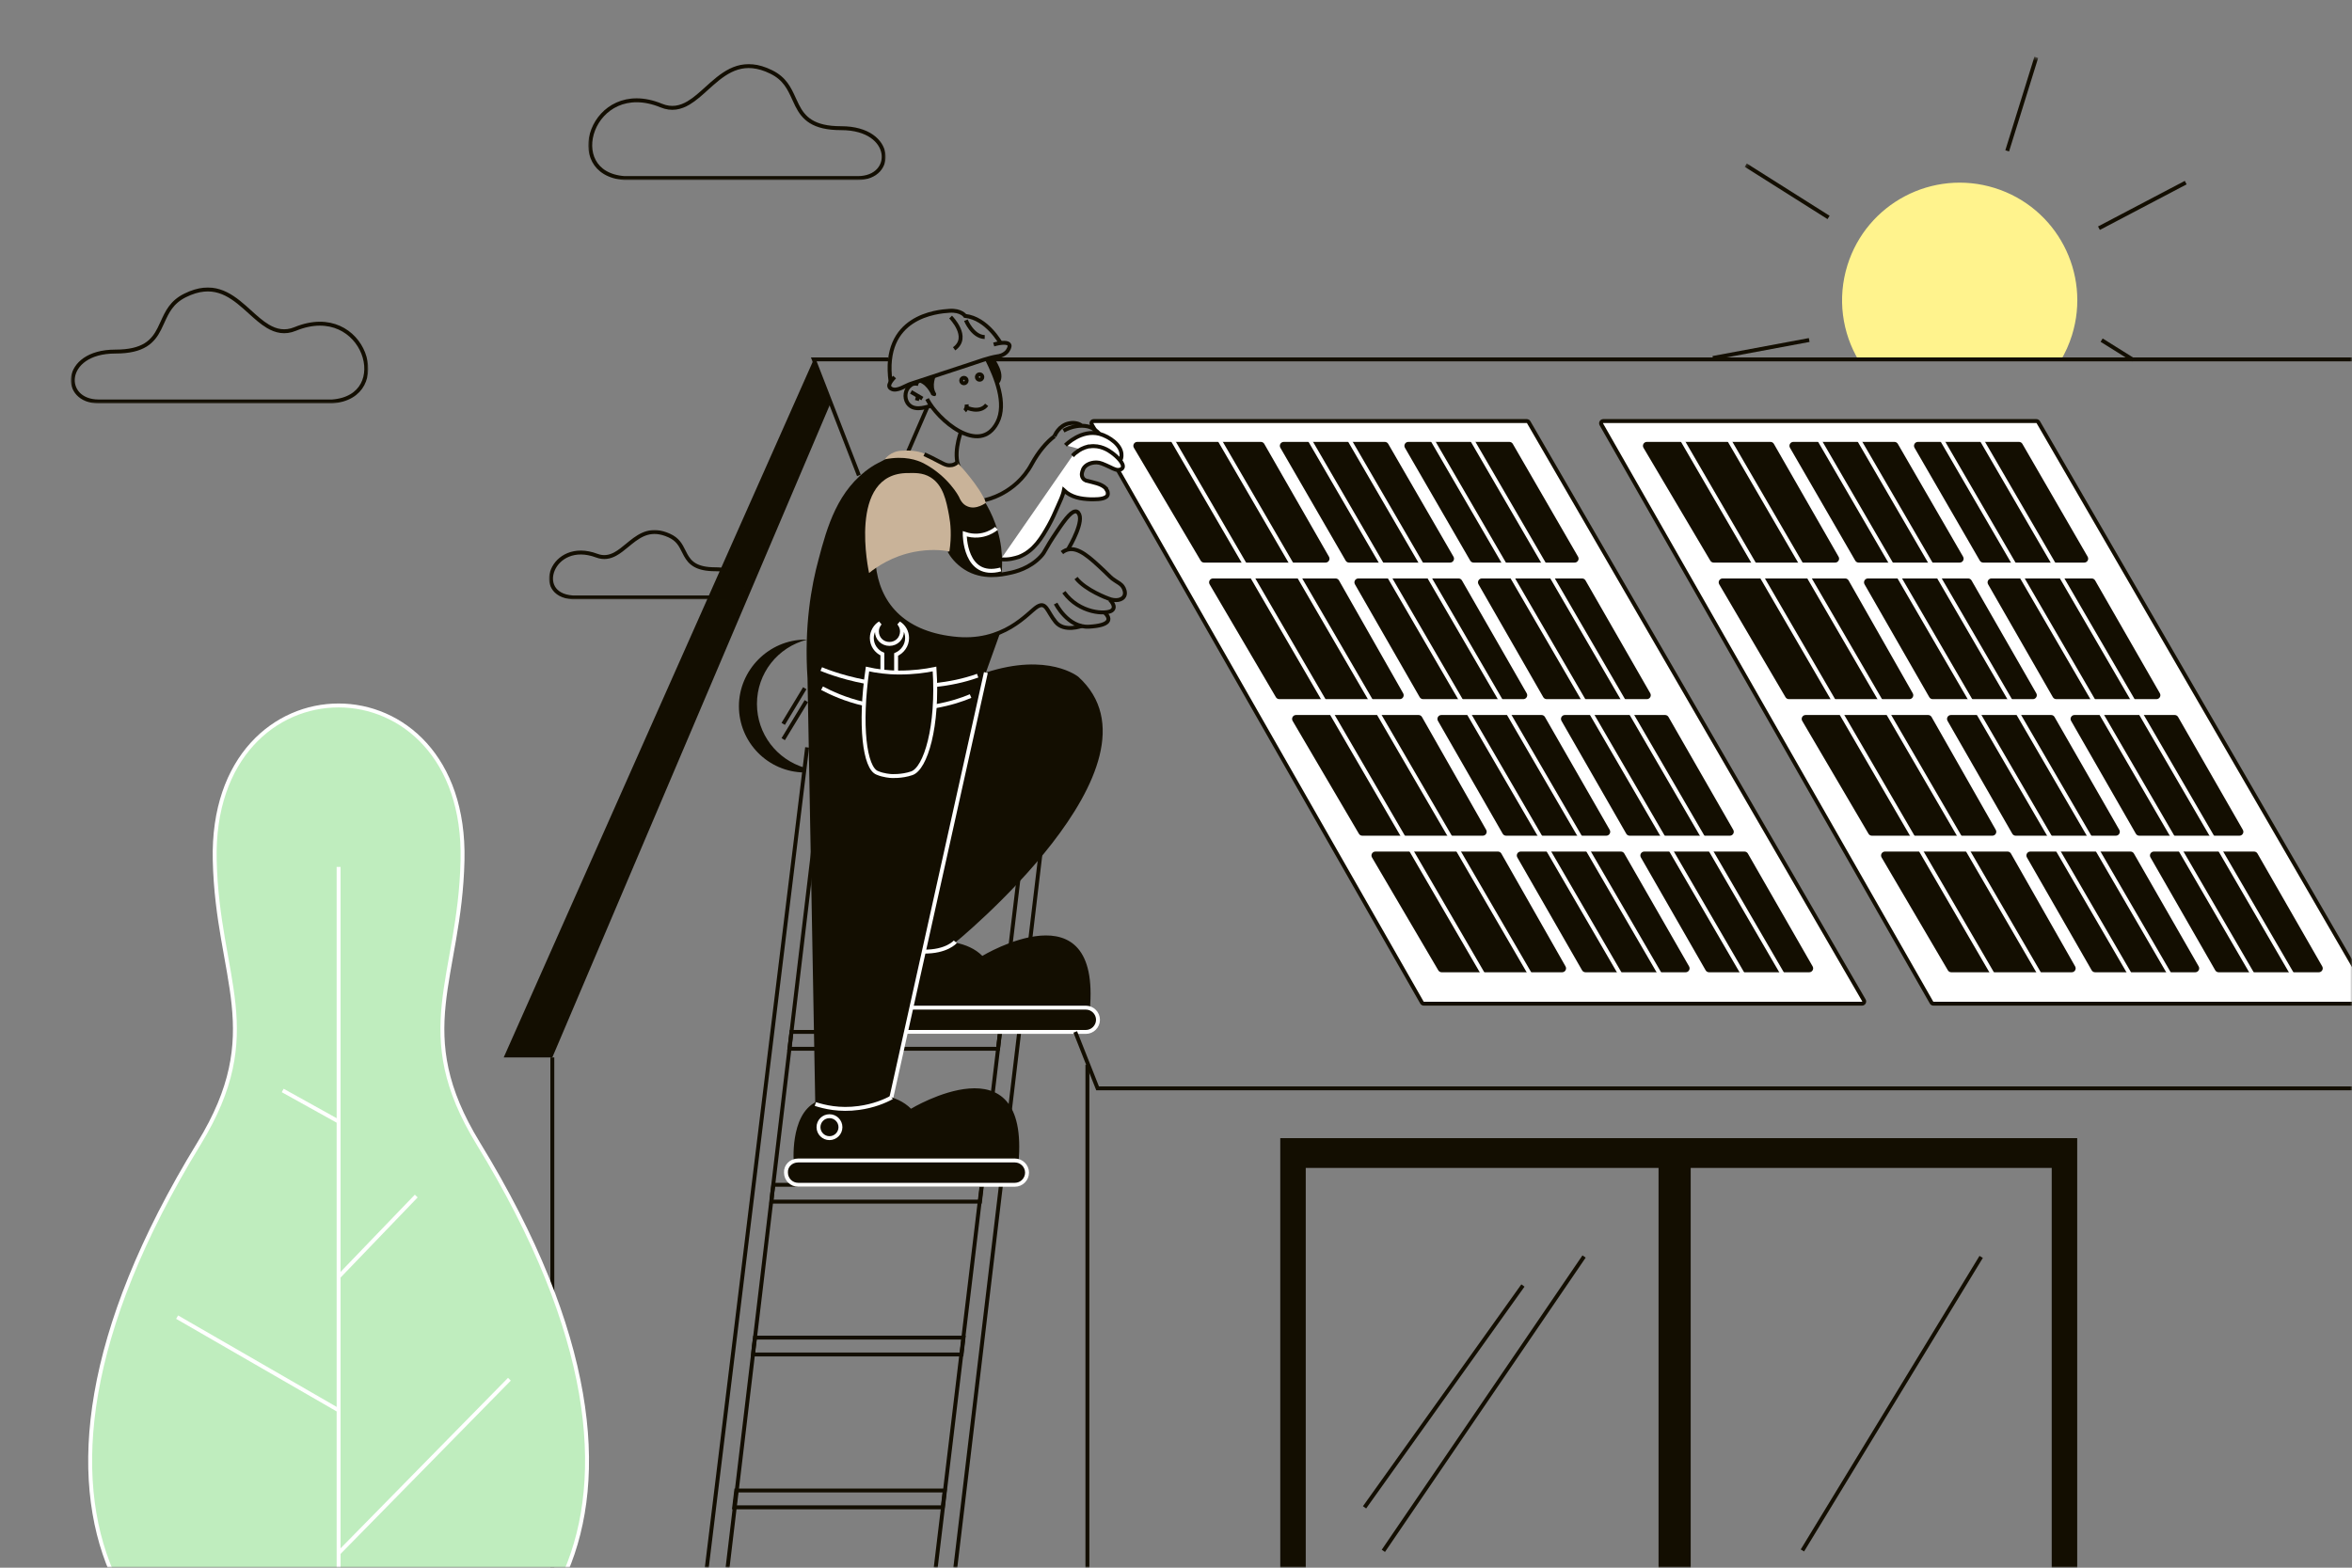 <svg width="600" height="400" viewBox="0 0 600 400" fill="none" xmlns="http://www.w3.org/2000/svg">
<rect x="0" y="0" width="600" height="400" fill="#808080" stroke="none"/>
<g clip-path="url(#clip0_7_158)">
<mask id="mask0_7_158" style="mask-type:luminance" maskUnits="userSpaceOnUse" x="0" y="0" width="600" height="400">
<path d="M600 0H0V400H600V0Z" fill="white"/>
</mask>
<g mask="url(#mask0_7_158)">
<mask id="mask1_7_158" style="mask-type:luminance" maskUnits="userSpaceOnUse" x="421" y="-4" width="159" height="162">
<path d="M579.516 33.297L459.613 -4L421 120.133L540.903 157.43L579.516 33.297Z" fill="white"/>
</mask>
<g mask="url(#mask1_7_158)">
<path d="M512.041 38.49L519.466 14.618" stroke="#130E01" strokeWidth="0.5"/>
<path d="M436.954 91.335L461.531 86.754" stroke="#130E01" strokeWidth="0.5"/>
<path d="M535.446 58.225L557.577 46.596" stroke="#130E01" strokeWidth="0.5"/>
<path d="M445.332 42.13L466.468 55.48" stroke="#130E01" strokeWidth="0.5"/>
<path d="M536.132 86.788L544.133 91.788" stroke="#130E01" strokeWidth="0.5"/>
<path fill-rule="evenodd" clip-rule="evenodd" d="M525.681 92C526.871 90.004 527.846 87.838 528.567 85.521C533.488 69.7 524.652 52.886 508.832 47.964C493.011 43.043 476.196 51.879 471.275 67.7C468.639 76.175 469.95 84.936 474.169 92H525.681Z" fill="#FFF38D"/>
</g>
<path d="M279 107.435C278.799 107.435 278.612 107.542 278.511 107.716C278.41 107.89 278.409 108.105 278.509 108.28L362.738 255.807C362.838 255.983 363.026 256.092 363.229 256.092H475C475.202 256.092 475.389 255.984 475.49 255.809C475.59 255.634 475.59 255.418 475.489 255.243L389.969 107.717C389.868 107.542 389.682 107.435 389.48 107.435H279Z" fill="white" stroke="#130E01" strokeWidth="1.13" strokeLinejoin="round"/>
<path fill-rule="evenodd" clip-rule="evenodd" d="M289.26 114.26C288.865 113.594 289.346 112.751 290.12 112.751H321.65C322.008 112.751 322.339 112.943 322.517 113.254L339.024 142.049C339.406 142.716 338.925 143.546 338.156 143.546H307.164C306.811 143.546 306.483 143.36 306.303 143.056L289.26 114.26Z" fill="#130E01"/>
<path fill-rule="evenodd" clip-rule="evenodd" d="M326.628 114.252C326.242 113.585 326.723 112.751 327.493 112.751H353.272C353.629 112.751 353.959 112.941 354.137 113.25L370.789 142.046C371.175 142.712 370.694 143.546 369.924 143.546H344.145C343.788 143.546 343.459 143.356 343.28 143.047L326.628 114.252Z" fill="#130E01"/>
<path fill-rule="evenodd" clip-rule="evenodd" d="M358.403 114.252C358.017 113.585 358.499 112.751 359.269 112.751H385.047C385.404 112.751 385.734 112.941 385.913 113.25L402.565 142.046C402.95 142.712 402.469 143.546 401.699 143.546H375.921C375.564 143.546 375.234 143.356 375.055 143.047L358.403 114.252Z" fill="#130E01"/>
<path fill-rule="evenodd" clip-rule="evenodd" d="M308.581 149.099C308.189 148.432 308.67 147.593 309.443 147.593H340.707C341.066 147.593 341.398 147.786 341.576 148.098L357.95 176.894C358.329 177.56 357.848 178.388 357.081 178.388H326.351C325.996 178.388 325.668 178.2 325.488 177.894L308.581 149.099Z" fill="#130E01"/>
<path fill-rule="evenodd" clip-rule="evenodd" d="M345.65 149.09C345.268 148.424 345.749 147.593 346.518 147.593H372.076C372.434 147.593 372.765 147.784 372.943 148.095L389.462 176.89C389.845 177.557 389.363 178.388 388.595 178.388H363.037C362.678 178.388 362.347 178.196 362.169 177.886L345.65 149.09Z" fill="#130E01"/>
<path fill-rule="evenodd" clip-rule="evenodd" d="M377.171 149.09C376.788 148.424 377.269 147.593 378.038 147.593H403.596C403.955 147.593 404.285 147.784 404.464 148.095L420.983 176.89C421.365 177.557 420.884 178.388 420.115 178.388H394.557C394.199 178.388 393.868 178.196 393.69 177.886L377.171 149.09Z" fill="#130E01"/>
<path fill-rule="evenodd" clip-rule="evenodd" d="M329.754 183.943C329.362 183.276 329.843 182.437 330.616 182.437H361.88C362.239 182.437 362.571 182.63 362.749 182.942L379.123 211.737C379.502 212.404 379.021 213.232 378.254 213.232H347.523C347.169 213.232 346.841 213.044 346.661 212.738L329.754 183.943Z" fill="#130E01"/>
<path fill-rule="evenodd" clip-rule="evenodd" d="M366.823 183.934C366.441 183.267 366.922 182.437 367.69 182.437H393.249C393.607 182.437 393.938 182.628 394.116 182.939L410.635 211.734C411.017 212.401 410.536 213.232 409.768 213.232H384.209C383.851 213.232 383.52 213.04 383.342 212.729L366.823 183.934Z" fill="#130E01"/>
<path fill-rule="evenodd" clip-rule="evenodd" d="M398.344 183.934C397.961 183.267 398.442 182.437 399.211 182.437H424.769C425.127 182.437 425.458 182.628 425.637 182.939L442.156 211.734C442.538 212.401 442.057 213.232 441.288 213.232H415.73C415.372 213.232 415.041 213.04 414.863 212.729L398.344 183.934Z" fill="#130E01"/>
<path fill-rule="evenodd" clip-rule="evenodd" d="M350.004 218.786C349.612 218.119 350.093 217.279 350.866 217.279H382.13C382.489 217.279 382.821 217.472 382.999 217.785L399.373 246.58C399.752 247.247 399.271 248.075 398.504 248.075H367.773C367.419 248.075 367.091 247.887 366.911 247.581L350.004 218.786Z" fill="#130E01"/>
<path fill-rule="evenodd" clip-rule="evenodd" d="M387.073 218.777C386.691 218.11 387.172 217.279 387.94 217.279H413.499C413.857 217.279 414.188 217.471 414.366 217.782L430.885 246.577C431.267 247.244 430.786 248.075 430.018 248.075H404.459C404.101 248.075 403.77 247.883 403.592 247.572L387.073 218.777Z" fill="#130E01"/>
<path fill-rule="evenodd" clip-rule="evenodd" d="M418.594 218.777C418.211 218.11 418.692 217.279 419.461 217.279H445.019C445.377 217.279 445.708 217.471 445.887 217.782L462.406 246.577C462.788 247.244 462.307 248.075 461.538 248.075H435.98C435.622 248.075 435.291 247.883 435.113 247.572L418.594 218.777Z" fill="#130E01"/>
<path d="M297.568 109.583L380.416 252.121" stroke="white" strokeWidth="1.13" strokeLinecap="round" strokeLinejoin="round"/>
<path d="M332.548 109.583L415.396 252.121" stroke="white" strokeWidth="1.13" strokeLinecap="round" strokeLinejoin="round"/>
<path d="M363.845 109.583L446.692 252.121" stroke="white" strokeWidth="1.13" strokeLinecap="round" strokeLinejoin="round"/>
<path d="M309.534 109.583L392.382 252.121" stroke="white" strokeWidth="1.13" strokeLinecap="round" strokeLinejoin="round"/>
<path d="M342.675 109.583L425.523 252.121" stroke="white" strokeWidth="1.13" strokeLinecap="round" strokeLinejoin="round"/>
<path d="M373.973 109.583L456.82 252.121" stroke="white" strokeWidth="1.13" strokeLinecap="round" strokeLinejoin="round"/>
<path d="M409 107.435C408.799 107.435 408.612 107.542 408.511 107.716C408.41 107.89 408.409 108.105 408.509 108.28L492.738 255.807C492.838 255.983 493.026 256.092 493.229 256.092H605C605.202 256.092 605.389 255.984 605.49 255.809C605.59 255.634 605.59 255.418 605.489 255.243L519.969 107.717C519.868 107.542 519.682 107.435 519.48 107.435H409Z" fill="white" stroke="#130E01" strokeWidth="1.13" strokeLinejoin="round"/>
<path fill-rule="evenodd" clip-rule="evenodd" d="M419.26 114.26C418.865 113.594 419.346 112.751 420.12 112.751H451.65C452.008 112.751 452.339 112.943 452.517 113.254L469.024 142.049C469.406 142.716 468.925 143.546 468.156 143.546H437.164C436.811 143.546 436.483 143.36 436.303 143.056L419.26 114.26Z" fill="#130E01"/>
<path fill-rule="evenodd" clip-rule="evenodd" d="M456.628 114.252C456.242 113.585 456.723 112.751 457.493 112.751H483.272C483.629 112.751 483.959 112.941 484.137 113.25L500.789 142.046C501.175 142.712 500.694 143.546 499.924 143.546H474.145C473.788 143.546 473.459 143.356 473.28 143.047L456.628 114.252Z" fill="#130E01"/>
<path fill-rule="evenodd" clip-rule="evenodd" d="M488.403 114.252C488.017 113.585 488.499 112.751 489.269 112.751H515.047C515.404 112.751 515.734 112.941 515.913 113.25L532.565 142.046C532.95 142.712 532.469 143.546 531.699 143.546H505.921C505.564 143.546 505.234 143.356 505.055 143.047L488.403 114.252Z" fill="#130E01"/>
<path fill-rule="evenodd" clip-rule="evenodd" d="M438.581 149.099C438.189 148.432 438.67 147.593 439.443 147.593H470.707C471.066 147.593 471.398 147.786 471.576 148.098L487.95 176.894C488.329 177.56 487.848 178.388 487.081 178.388H456.351C455.996 178.388 455.668 178.2 455.488 177.894L438.581 149.099Z" fill="#130E01"/>
<path fill-rule="evenodd" clip-rule="evenodd" d="M475.65 149.09C475.268 148.424 475.749 147.593 476.518 147.593H502.076C502.434 147.593 502.765 147.784 502.943 148.095L519.462 176.89C519.845 177.557 519.363 178.388 518.595 178.388H493.037C492.678 178.388 492.347 178.196 492.169 177.886L475.65 149.09Z" fill="#130E01"/>
<path fill-rule="evenodd" clip-rule="evenodd" d="M507.171 149.09C506.788 148.424 507.269 147.593 508.038 147.593H533.596C533.955 147.593 534.285 147.784 534.464 148.095L550.983 176.89C551.365 177.557 550.884 178.388 550.115 178.388H524.557C524.199 178.388 523.868 178.196 523.69 177.886L507.171 149.09Z" fill="#130E01"/>
<path fill-rule="evenodd" clip-rule="evenodd" d="M459.754 183.943C459.362 183.276 459.843 182.437 460.616 182.437H491.88C492.239 182.437 492.571 182.63 492.749 182.942L509.123 211.737C509.502 212.404 509.021 213.232 508.254 213.232H477.523C477.169 213.232 476.841 213.044 476.661 212.738L459.754 183.943Z" fill="#130E01"/>
<path fill-rule="evenodd" clip-rule="evenodd" d="M496.823 183.934C496.441 183.267 496.922 182.437 497.69 182.437H523.249C523.607 182.437 523.938 182.628 524.116 182.939L540.635 211.734C541.017 212.401 540.536 213.232 539.768 213.232H514.209C513.851 213.232 513.52 213.04 513.342 212.729L496.823 183.934Z" fill="#130E01"/>
<path fill-rule="evenodd" clip-rule="evenodd" d="M528.344 183.934C527.961 183.267 528.442 182.437 529.211 182.437H554.769C555.127 182.437 555.458 182.628 555.637 182.939L572.156 211.734C572.538 212.401 572.057 213.232 571.288 213.232H545.73C545.372 213.232 545.041 213.04 544.863 212.729L528.344 183.934Z" fill="#130E01"/>
<path fill-rule="evenodd" clip-rule="evenodd" d="M480.004 218.786C479.612 218.119 480.093 217.279 480.866 217.279H512.13C512.489 217.279 512.821 217.472 512.999 217.785L529.373 246.58C529.752 247.247 529.271 248.075 528.504 248.075H497.773C497.419 248.075 497.091 247.887 496.911 247.581L480.004 218.786Z" fill="#130E01"/>
<path fill-rule="evenodd" clip-rule="evenodd" d="M517.073 218.777C516.691 218.11 517.172 217.279 517.94 217.279H543.499C543.857 217.279 544.188 217.471 544.366 217.782L560.885 246.577C561.267 247.244 560.786 248.075 560.018 248.075H534.459C534.101 248.075 533.77 247.883 533.592 247.572L517.073 218.777Z" fill="#130E01"/>
<path fill-rule="evenodd" clip-rule="evenodd" d="M548.594 218.777C548.211 218.11 548.692 217.279 549.461 217.279H575.019C575.377 217.279 575.708 217.471 575.887 217.782L592.406 246.577C592.788 247.244 592.307 248.075 591.538 248.075H565.98C565.622 248.075 565.291 247.883 565.113 247.572L548.594 218.777Z" fill="#130E01"/>
<path d="M427.568 109.583L510.416 252.121" stroke="white" strokeWidth="1.13" strokeLinecap="round" strokeLinejoin="round"/>
<path d="M462.548 109.583L545.396 252.121" stroke="white" strokeWidth="1.13" strokeLinecap="round" strokeLinejoin="round"/>
<path d="M493.845 109.583L576.692 252.121" stroke="white" strokeWidth="1.13" strokeLinecap="round" strokeLinejoin="round"/>
<path d="M439.534 109.583L522.382 252.121" stroke="white" strokeWidth="1.13" strokeLinecap="round" strokeLinejoin="round"/>
<path d="M472.675 109.583L555.523 252.121" stroke="white" strokeWidth="1.13" strokeLinecap="round" strokeLinejoin="round"/>
<path d="M503.973 109.583L586.82 252.121" stroke="white" strokeWidth="1.13" strokeLinecap="round" strokeLinejoin="round"/>
<path d="M529.9 290.4V400H523.4V298H431.3V400H423.1V298H333.1V400H326.6V290.4H529.9Z" fill="#130E01"/>
<path d="M197.3 302.3H250.5L250 306.6H196.8C196.9 305.1 197.1 303.7 197.3 302.3Z" stroke="#130E01" strokeWidth="1.13" strokeLinecap="round" strokeLinejoin="round"/>
<path d="M201.9 263.3H255.1L254.6 267.6H201.4C201.6 266.2 201.7 264.7 201.9 263.3Z" stroke="#130E01" strokeWidth="1.13" strokeLinecap="round" strokeLinejoin="round"/>
<path d="M185.6 400L208.8 205.5" stroke="#130E01" strokeWidth="1.13" strokeLinecap="round" strokeLinejoin="round"/>
<path d="M243.7 400L266.9 205.5" stroke="#130E01" strokeWidth="1.13" strokeLinecap="round" strokeLinejoin="round"/>
<path d="M260.4 219.4L238.7 400" stroke="#130E01" strokeWidth="1.13" strokeLinecap="round" strokeLinejoin="round"/>
<path d="M250.6 243.9C250.6 243.9 281 225.5 278 257.8H220.7C220.7 257.8 219.6 245.6 226.3 242.2C226.3 242.2 243.2 236.5 250.6 243.9Z" fill="#130E01"/>
<path d="M221.7 257.1H277C278.7 257.1 280.1 258.5 280.1 260.2C280.1 261.9 278.7 263.3 277 263.3H221.7C220 263.3 218.6 261.9 218.6 260.2C218.6 258.5 220 257.1 221.7 257.1Z" fill="#130E01"/>
<path d="M221.7 257.1H277C278.7 257.1 280.1 258.5 280.1 260.2C280.1 261.9 278.7 263.3 277 263.3H221.7C220 263.3 218.6 261.9 218.6 260.2C218.6 258.5 220 257.1 221.7 257.1Z" stroke="white" strokeWidth="1.13" stroke-miterlimit="10"/>
<path d="M229.8 251.4C231.346 251.4 232.6 250.146 232.6 248.6C232.6 247.053 231.346 245.8 229.8 245.8C228.254 245.8 227 247.053 227 248.6C227 250.146 228.254 251.4 229.8 251.4Z" stroke="white" strokeWidth="1.13" stroke-miterlimit="10"/>
<path d="M225.6 117.3C224.8 117.8 223.5 118.3 222.2 119.2C213.7 124.9 211 134.4 208.8 142.8C207 149.4 205.1 159.8 206 173.1L208 283C208 283 215.2 280.8 226.7 284.3C229.8 269.8 233 255.4 236.1 240.9C236.6 240.8 237.1 240.7 237.7 240.6C239.9 240.3 241.7 240.5 243.2 240.9C243.2 240.9 299.7 195.1 275.1 172.7C275.1 172.7 267.5 166.4 251.5 171.6L255.2 161.3C252.6 162.2 247.3 163.8 240.9 162.6C238.2 162.1 232.5 161.1 228 156.2C225.6 153.5 224.4 150.7 223.8 148.9C223.2 146.3 222.6 143.8 222.1 141.2C228.5 140.3 234.8 139.5 241.2 138.6C241.6 139.8 242.6 141.9 244.6 143.6C248.9 147.5 254.5 146.7 255.5 146.6C255.7 144.7 255.7 142.3 255.4 139.7C254.6 133.7 252.1 129.3 250.4 126.7L247.5 125.2C247.4 125.3 232.7 112.3 225.6 117.3Z" fill="#130E01"/>
<path d="M251.8 91.7C254 96.1 256.9 103 254.4 107.8C249.9 116.5 239.1 107 236.5 101.8" stroke="#130E01" strokeWidth="1.13" strokeLinecap="round" strokeLinejoin="round"/>
<path d="M234.3 97.999C234.3 97.999 233.1 97.6 232.3 98.299C230.9 99.299 230.6 101.4 231.5 102.8C232.9 104.9 235.6 104.1 237.6 103.5" stroke="#130E01" strokeWidth="1.13" strokeLinecap="round" strokeLinejoin="round"/>
<path d="M232.4 100L235.3 101.7" stroke="#130E01" strokeWidth="1.13" strokeLinecap="round" strokeLinejoin="round"/>
<path d="M234.2 101.1L233.9 102.2" stroke="#130E01" strokeWidth="1.13" strokeLinecap="round" strokeLinejoin="round"/>
<path d="M249.9 96.9C250.287 96.9 250.6 96.587 250.6 96.2C250.6 95.813 250.287 95.5 249.9 95.5C249.514 95.5 249.2 95.813 249.2 96.2C249.2 96.587 249.514 96.9 249.9 96.9Z" stroke="#130E01" strokeWidth="1.13" strokeLinecap="round" strokeLinejoin="round"/>
<path d="M245.9 97.8C246.287 97.8 246.6 97.487 246.6 97.1C246.6 96.714 246.287 96.4 245.9 96.4C245.514 96.4 245.2 96.714 245.2 97.1C245.2 97.487 245.514 97.8 245.9 97.8Z" stroke="#130E01" strokeWidth="1.13" strokeLinecap="round" strokeLinejoin="round"/>
<path d="M246.6 104C246.6 104 249.9 105.6 251.7 103.3" stroke="#130E01" strokeWidth="1.13" strokeLinecap="round" strokeLinejoin="round"/>
<path d="M246.6 103.2C246.6 103.2 246.7 104.3 246.1 104.8" stroke="#130E01" strokeWidth="1.13" strokeLinecap="round" strokeLinejoin="round"/>
<path d="M253.5 87.9C255.6 87.3 257.2 87.3 257.5 88C257.7 88.5 257.2 89.3 256.9 89.7C256 90.7 254.7 90.9 254.5 90.9C252.1 91.3 249.7 92.2 247.3 93C242.3 94.6 237.4 96.3 232.4 97.9C231.1 98.3 228.8 100 227.4 99.2C226 98.5 227.6 96.9 228.2 96.2" stroke="#130E01" strokeWidth="1.13" strokeLinecap="round" strokeLinejoin="round"/>
<path d="M255.3 87.6C255.3 87.6 251.8 81.2 246.2 80.6C246.2 80.6 245.2 79.1 242.2 79.3C239.2 79.5 224.8 80.6 227.2 97.5" stroke="#130E01" strokeWidth="1.13" strokeLinecap="round" strokeLinejoin="round"/>
<path d="M246.4 81.7C246.4 81.7 248.1 85.9 251.2 86" stroke="#130E01" strokeWidth="1.13" strokeLinecap="round" strokeLinejoin="round"/>
<path d="M242.5 80.9C242.5 80.9 247.6 86 243.4 89" stroke="#130E01" strokeWidth="1.13" strokeLinecap="round" strokeLinejoin="round"/>
<path d="M245.1 110.3C245.1 110.3 242.7 116.7 245.1 120" stroke="#130E01" strokeWidth="1.13" strokeLinecap="round" strokeLinejoin="round"/>
<path d="M236.6 103.8L231.7 115.1" stroke="#130E01" strokeWidth="1.13" strokeLinecap="round" strokeLinejoin="round"/>
<path d="M253.4 91.1C253.4 91.1 257.2 95.9 254.5 98.2L251.7 91.6L253.4 91.1Z" fill="#130E01"/>
<path d="M238.8 95.8C238.8 95.8 237.5 98.4 238.8 100.4C238.8 100.4 239 101.6 237.6 100.8C237.6 100.8 236.2 97.3 233.4 97.4L238.8 95.8Z" fill="#130E01"/>
<path d="M271.3 109.9C273.5 108.7 275.7 108.4 277.5 108.8C278.8 109.1 279.8 110 280.4 110.6" stroke="#130E01" strokeWidth="1.13" strokeLinecap="round" strokeLinejoin="round"/>
<path d="M251.2 127.6C251.2 127.6 259 126.2 263.2 118.4C264.9 115.3 266.9 112.9 269 111.3" stroke="#130E01" strokeWidth="1.13" strokeLinecap="round" strokeLinejoin="round"/>
<path d="M271.8 113.6C272 113.4 275.9 109.5 280.5 110.7C283 111.4 286.2 113.6 286.1 116.2C286.1 116.7 286 117.1 285.8 117.4" fill="white"/>
<path d="M271.8 113.6C272 113.4 275.9 109.5 280.5 110.7C283 111.4 286.2 113.6 286.1 116.2C286.1 116.7 286 117.1 285.8 117.4" stroke="#130E01" strokeWidth="1.13" strokeLinecap="round" strokeLinejoin="round"/>
<path d="M273.6 116.3C273.8 116.1 274.1 115.7 274.6 115.4C275.3 114.8 276.4 114.2 277.7 113.9C277.8 113.9 277.9 113.9 278 113.9C280.7 113.5 282.8 114.9 283.6 115.5C285 116.5 286.8 118.3 286.4 119.3C286.3 119.6 285.9 119.8 285.8 119.8C285 120.1 284.2 119.7 283.2 119.2C281.5 118.4 280.6 118 279.8 118H279.6C278.4 118 276.9 118.5 276.3 119.7C276.3 119.7 276.3 119.7 276.3 119.8C276 120.4 275.8 121.2 276.2 121.9C276.4 122.3 276.8 122.5 277 122.6C277.1 122.6 277.2 122.7 277.4 122.7C278.8 123.1 281 123.4 282.1 124.6L282.2 124.7V124.8C282.4 125.1 282.6 125.4 282.6 125.8C282.6 125.9 282.6 125.9 282.6 126V126.1C282.5 127.2 280.5 127.4 279.1 127.4C278.7 127.4 278.4 127.4 278.2 127.4C275.7 127.3 273.3 126.9 271.4 125.1C271.1 126.6 270.4 127.9 269.8 129.3C269.1 130.9 268.4 132.5 267.5 134.1C265.8 137.1 263.8 140.6 259.9 142.1C258.9 142.4 257.4 142.9 255.3 142.7" fill="white"/>
<path d="M273.6 116.3C273.8 116.1 274.1 115.7 274.6 115.4C275.3 114.8 276.4 114.2 277.7 113.9C277.8 113.9 277.9 113.9 278 113.9C280.7 113.5 282.8 114.9 283.6 115.5C285 116.5 286.8 118.3 286.4 119.3C286.3 119.6 285.9 119.8 285.8 119.8C285 120.1 284.2 119.7 283.2 119.2C281.5 118.4 280.6 118 279.8 118H279.6C278.4 118 276.9 118.5 276.3 119.7C276.3 119.7 276.3 119.7 276.3 119.8C276 120.4 275.8 121.2 276.2 121.9C276.4 122.3 276.8 122.5 277 122.6C277.1 122.6 277.2 122.7 277.4 122.7C278.8 123.1 281 123.4 282.1 124.6L282.2 124.7V124.8C282.4 125.1 282.6 125.4 282.6 125.8C282.6 125.9 282.6 125.9 282.6 126V126.1C282.5 127.2 280.5 127.4 279.1 127.4C278.7 127.4 278.4 127.4 278.2 127.4C275.7 127.3 273.3 126.9 271.4 125.1C271.1 126.6 270.4 127.9 269.8 129.3C269.1 130.9 268.4 132.5 267.5 134.1C265.8 137.1 263.8 140.6 259.9 142.1C258.9 142.4 257.4 142.9 255.3 142.7" stroke="#130E01" strokeWidth="1.13" strokeLinecap="round" strokeLinejoin="round"/>
<path d="M269 111.3C269.1 111.1 270.1 108.5 272.8 108C274.2 107.7 275.4 108.2 275.8 108.5" stroke="#130E01" strokeWidth="1.13" strokeLinecap="round" strokeLinejoin="round"/>
<path d="M242.2 140.6C242.8 141.7 244.1 143.5 246.3 144.9C250.7 147.7 255.6 146.6 257.5 146.2C259 145.9 262.7 145 265.5 142C266.8 140.6 266.3 140.5 269.7 135.5C272.1 131.9 273.5 130.3 274.6 130.5C274.9 130.6 275.1 130.8 275.1 130.9C276.7 132.8 273.1 139.1 272.5 140.1" stroke="#130E01" strokeWidth="1.13" strokeLinecap="round" strokeLinejoin="round"/>
<path d="M270.9 141C271.5 140.5 272.1 140.3 272.5 140.2C275.2 139.6 278.1 142.3 281.7 145.7C283.1 147 283.3 147.4 284.4 148.1C285.3 148.7 286 149 286.5 149.8C286.6 149.9 287.3 151.2 286.8 152.1C286.3 153.1 284.6 153.5 282.7 152.7C282.7 152.7 276.9 150.6 274.5 147.5" stroke="#130E01" strokeWidth="1.13" strokeLinecap="round" strokeLinejoin="round"/>
<path d="M283.1 153C283.1 153 285 154.8 283.6 155.8C282.2 156.8 275.4 156.6 271.4 151.1" stroke="#130E01" strokeWidth="1.13" strokeLinecap="round" strokeLinejoin="round"/>
<path d="M269.3 154C269.3 154 272.4 160.2 277.8 159.9C283.2 159.6 283.6 158 281.8 156.3" stroke="#130E01" strokeWidth="1.13" strokeLinecap="round" strokeLinejoin="round"/>
<path d="M276 159.7C276 159.7 271.5 161.4 269.3 158.7C267.1 156 266.9 153.4 264.6 154.8C262.3 156.2 256.1 164.5 243.1 162.9C230.1 161.4 223.9 153.9 222.9 144.1" stroke="#130E01" strokeWidth="1.13" strokeLinecap="round" strokeLinejoin="round"/>
<path d="M244.2 118C244.2 118 250.1 124.2 251.5 128.3C251.5 128.3 249 130.2 246.8 129.2C245.5 128.7 244.9 127.4 244.6 126.7C244.6 126.7 241.9 121.5 235.6 118.2C234 117.4 230.8 116.2 225.7 117.2C225.7 117.2 227.2 115 230.2 115C232.9 114.8 234.8 115.3 236 115.8C239 117 240.9 119.2 243.2 118.6C243.6 118.5 244 118.2 244.2 118Z" fill="#C9B399"/>
<path d="M231.7 120.7C233.1 120.7 235.3 120.5 237.4 121.8C240.6 123.8 241.4 127.7 242.1 131.5C242.5 133.6 242.8 136.7 242.2 140.7C240.1 140.3 237 140.1 233.3 140.8C227.6 141.9 223.7 144.6 221.7 146.2C221.7 146.1 216 120.6 231.7 120.7Z" fill="#C9B399"/>
<path d="M244.2 118C243.6 118.5 243 118.7 242.6 118.7C241.3 118.9 240.5 118.2 237.7 116.8C236.9 116.4 236.2 116.1 235.8 115.9" stroke="#130E01" strokeWidth="1.13" strokeLinecap="round" strokeLinejoin="round"/>
<path d="M251.5 171.6C243.5 207.7 235.4 243.9 227.4 280" stroke="white" strokeWidth="1.13" strokeLinecap="round" strokeLinejoin="round"/>
<path d="M254.2 134.8C254.2 134.8 250.9 137.8 246.1 136.2C246.1 136.2 246 147.8 255.3 145.3" stroke="white" strokeWidth="1.13" strokeLinecap="round" strokeLinejoin="round"/>
<path d="M238.6 174.8C242.1 174.4 245.8 173.7 249.4 172.4" stroke="white" strokeWidth="1.13" strokeLinecap="round" strokeLinejoin="round"/>
<path d="M209.5 170.7C209.5 170.7 214 172.7 220.9 174" stroke="white" strokeWidth="1.13" strokeLinecap="round" strokeLinejoin="round"/>
<path d="M238.6 180.2C242.5 179.5 245.5 178.5 247.6 177.6" stroke="white" strokeWidth="1.13" strokeLinecap="round" strokeLinejoin="round"/>
<path d="M209.7 175.6C212 176.8 215.6 178.5 220.4 179.6" stroke="white" strokeWidth="1.13" strokeLinecap="round" strokeLinejoin="round"/>
<path d="M221.3 170.7C223.5 171.2 226.3 171.6 229.4 171.6C233 171.6 236 171.2 238.4 170.7C239.4 185.4 236.1 196.1 232.6 197.3C230 198.2 227.3 198 227.3 198C227.3 198 225.4 197.9 223.8 197.2C220.6 196 219.2 185.1 221.3 170.7Z" stroke="white" strokeWidth="1.13" strokeLinecap="round" strokeLinejoin="round"/>
<path d="M225.1 171.3C225.1 169.8 225.1 168.4 225.1 166.9C223.5 166.2 222.4 164.6 222.4 162.8C222.4 161.2 223.3 159.7 224.5 159C224 159.6 223.7 160.3 223.7 161.1C223.7 162.9 225.1 164.3 226.9 164.3C228.7 164.3 230.1 162.9 230.1 161.1C230.1 160.3 229.8 159.6 229.3 159C230.6 159.8 231.4 161.2 231.4 162.8C231.4 164.7 230.2 166.3 228.6 167V171.6" stroke="white" strokeWidth="1.13" strokeLinecap="round" strokeLinejoin="round"/>
<path d="M232.4 282.9C232.4 282.9 262.8 264.5 259.8 296.8H202.5C202.5 296.8 201.4 284.6 208.1 281.2C208.1 281.2 225.1 275.5 232.4 282.9Z" fill="#130E01"/>
<path d="M203.6 296.1H258.9C260.6 296.1 262 297.5 262 299.2C262 300.9 260.6 302.3 258.9 302.3H203.6C201.9 302.3 200.5 300.9 200.5 299.2C200.4 297.5 201.8 296.1 203.6 296.1Z" fill="#130E01"/>
<path d="M203.6 296.1H258.9C260.6 296.1 262 297.5 262 299.2C262 300.9 260.6 302.3 258.9 302.3H203.6C201.9 302.3 200.5 300.9 200.5 299.2C200.4 297.5 201.8 296.1 203.6 296.1Z" stroke="white" strokeWidth="1.13" stroke-miterlimit="10"/>
<path d="M208 281.7C210.2 282.4 214.1 283.4 219.1 282.7C222.8 282.2 225.7 281 227.5 280" stroke="white" strokeWidth="1.13" stroke-miterlimit="10"/>
<path d="M211.6 290.4C213.146 290.4 214.4 289.146 214.4 287.6C214.4 286.053 213.146 284.8 211.6 284.8C210.053 284.8 208.8 286.053 208.8 287.6C208.8 289.146 210.053 290.4 211.6 290.4Z" stroke="white" strokeWidth="1.13" stroke-miterlimit="10"/>
<path d="M243.7 240.3C243.7 240.3 241.5 242.9 235.6 242.8" stroke="white" strokeWidth="1.13" strokeLinecap="round" strokeLinejoin="round"/>
<path d="M219.1 121.3L207.6 91.7H226.6" stroke="#130E01" strokeWidth="1.13" strokeLinecap="round" strokeLinejoin="round"/>
<path d="M600 91.7H253.5" stroke="#130E01" strokeWidth="1.13" strokeLinecap="round" strokeLinejoin="round"/>
<path d="M274.3 263.3L280 277.7H600" stroke="#130E01" strokeWidth="1.13" strokeLinecap="round" strokeLinejoin="round"/>
<path d="M207.6 91.7L128.5 269.8H140.9C164.6 214.1 188.2 158.5 211.9 102.8C210.4 99.1 209 95.4 207.6 91.7Z" fill="#130E01"/>
<path d="M140.9 269.8V400" stroke="#130E01" strokeWidth="1.13" strokeLinecap="round" strokeLinejoin="round"/>
<path d="M205.9 190.7C197.4 260.5 188.8 330.2 180.3 400" stroke="#130E01" strokeWidth="1.13" strokeLinecap="round" strokeLinejoin="round"/>
<path d="M192.6 341.3H245.8L245.3 345.6H192.1C192.2 344.1 192.4 342.7 192.6 341.3Z" stroke="#130E01" strokeWidth="1.13" strokeLinecap="round" strokeLinejoin="round"/>
<path d="M187.8 380.3H241L240.5 384.6H187.3C187.5 383.2 187.6 381.7 187.8 380.3Z" stroke="#130E01" strokeWidth="1.13" strokeLinecap="round" strokeLinejoin="round"/>
<path d="M348.1 384.6L388.5 328" stroke="#130E01" strokeWidth="1.13" strokeLinecap="round" strokeLinejoin="round"/>
<path d="M404.1 320.6L352.9 395.7" stroke="#130E01" strokeWidth="1.13" strokeLinecap="round" strokeLinejoin="round"/>
<path d="M459.8 395.6L505.4 320.7" stroke="#130E01" strokeWidth="1.13" strokeLinecap="round" strokeLinejoin="round"/>
<path d="M277.4 271.7V400" stroke="#130E01" strokeWidth="1.13" strokeLinecap="round" strokeLinejoin="round"/>
<path d="M193.1 179.6C193.1 187.3 198.2 193.8 205.3 195.9L205.2 197.1C195.9 197 188.5 189.4 188.5 180.2C188.5 171 196.1 163.2 205.5 163.2C205.6 163.2 205.8 163.2 205.9 163.2C198.4 165.1 193.1 171.8 193.1 179.6Z" fill="#130E01"/>
<path d="M209.6 196.6C209.4 196.7 209.2 196.7 209.1 196.7V196.6C209.3 196.6 209.5 196.6 209.6 196.6Z" fill="#130E01"/>
<path d="M199.8 184.7L205.3 175.6" stroke="#130E01" strokeWidth="1.13" strokeLinecap="round" strokeLinejoin="round"/>
<path d="M199.8 188.6L205.7 178.9" stroke="#130E01" strokeWidth="1.13" strokeLinecap="round" strokeLinejoin="round"/>
<mask id="mask2_7_158" style="mask-type:luminance" maskUnits="userSpaceOnUse" x="150" y="16" width="76" height="30">
<path d="M226 16H150V46H226V16Z" fill="white"/>
</mask>
<g mask="url(#mask2_7_158)">
<path d="M196.774 18.376L196.775 18.377C200.215 20.076 201.366 22.605 202.54 25.185C202.8 25.756 203.061 26.329 203.348 26.896C204.133 28.449 205.119 29.928 206.857 31.004C208.588 32.075 210.999 32.705 214.565 32.705C221.569 32.705 224.874 36.06 225.367 39.159C225.617 40.726 225.171 42.283 224.088 43.45C223.008 44.615 221.251 45.435 218.812 45.435H159.29C155.225 45.135 152.752 43.372 151.527 41.088C150.287 38.776 150.271 35.831 151.334 33.106C152.394 30.386 154.511 27.934 157.458 26.615C160.393 25.302 164.202 25.09 168.695 26.936C171.334 28.021 173.595 27.483 175.67 26.248C177.246 25.31 178.762 23.938 180.281 22.562C180.716 22.169 181.151 21.774 181.589 21.39C183.587 19.634 185.663 18.039 188.091 17.298C190.489 16.565 193.29 16.65 196.774 18.376Z" stroke="#130E01" strokeWidth="1.13"/>
</g>
<mask id="mask3_7_158" style="mask-type:luminance" maskUnits="userSpaceOnUse" x="140" y="135" width="50" height="18">
<path d="M190 135H140V153H190V135Z" fill="white"/>
</mask>
<g mask="url(#mask3_7_158)">
<path d="M170.705 136.637C172.9 137.625 173.622 139.07 174.391 140.609C174.564 140.955 174.74 141.306 174.935 141.658C175.464 142.611 176.137 143.536 177.324 144.206C178.499 144.869 180.117 145.248 182.477 145.248C187.067 145.248 189.099 147.25 189.394 148.939C189.544 149.793 189.281 150.646 188.619 151.297C187.954 151.951 186.847 152.435 185.271 152.435H146.117C143.479 152.256 141.922 151.215 141.164 149.926C140.395 148.619 140.376 146.939 141.051 145.362C142.385 142.241 146.432 139.6 152.242 141.777C154.033 142.448 155.569 142.113 156.968 141.354C158.022 140.781 159.04 139.941 160.041 139.114C160.325 138.879 160.608 138.646 160.89 138.42C162.2 137.37 163.541 136.433 165.103 135.998C166.641 135.57 168.446 135.616 170.705 136.637Z" stroke="#130E01" strokeWidth="1.13"/>
</g>
<mask id="mask4_7_158" style="mask-type:luminance" maskUnits="userSpaceOnUse" x="18" y="73" width="76" height="30">
<path d="M18 73H94V103H18V73Z" fill="white"/>
</mask>
<g mask="url(#mask4_7_158)">
<path d="M47.226 75.376C43.786 77.075 42.634 79.605 41.46 82.185C41.2 82.756 40.939 83.329 40.652 83.896C39.867 85.449 38.881 86.928 37.143 88.004C35.412 89.075 33.001 89.704 29.435 89.704C22.431 89.704 19.126 93.06 18.633 96.159C18.383 97.726 18.829 99.283 19.912 100.45C20.992 101.615 22.749 102.435 25.188 102.435H84.71C88.775 102.135 91.248 100.372 92.473 98.088C93.713 95.775 93.729 92.831 92.666 90.106C91.606 87.386 89.489 84.934 86.542 83.615C83.607 82.302 79.798 82.09 75.305 83.936C72.666 85.021 70.405 84.483 68.33 83.248C66.754 82.31 65.238 80.938 63.719 79.562C63.284 79.169 62.849 78.775 62.411 78.39C60.413 76.634 58.337 75.039 55.909 74.298C53.511 73.565 50.71 73.65 47.226 75.376Z" stroke="#130E01" strokeWidth="1.13"/>
</g>
<path fill-rule="evenodd" clip-rule="evenodd" d="M122.003 291.757C104.551 263.233 117.303 249.791 117.99 219.532C119.213 166.823 53.512 166.823 54.777 219.532C55.477 249.832 68.23 263.233 50.778 291.757C-68.202 486.051 240.928 486.051 122.003 291.757Z" fill="#BFEDBE"/>
<path d="M122.003 291.757C104.551 263.233 117.303 249.791 117.99 219.532C119.213 166.823 53.512 166.823 54.777 219.532C55.477 249.832 68.23 263.233 50.778 291.757C-68.202 486.051 240.928 486.051 122.003 291.757Z" stroke="white" strokeWidth="1.13" strokeLinecap="round" strokeLinejoin="round"/>
<path d="M86.379 437.477V221.196" stroke="white" strokeWidth="1.13" strokeLinecap="round" strokeLinejoin="round"/>
<path d="M86.379 396.281L129.952 351.916" stroke="white" strokeWidth="1.13" strokeLinecap="round" strokeLinejoin="round"/>
<path d="M86.379 325.772L106.185 305.174" stroke="white" strokeWidth="1.13" strokeLinecap="round" strokeLinejoin="round"/>
<path d="M86.379 359.837L45.183 336.07" stroke="white" strokeWidth="1.13" strokeLinecap="round" strokeLinejoin="round"/>
<path d="M86.379 286.16L72.119 278.237" stroke="white" strokeWidth="1.13" strokeLinecap="round" strokeLinejoin="round"/>
</g>
</g>
<defs>
<clipPath id="clip0_7_158">
<rect width="600" height="400" fill="white"/>
</clipPath>
</defs>
</svg>
